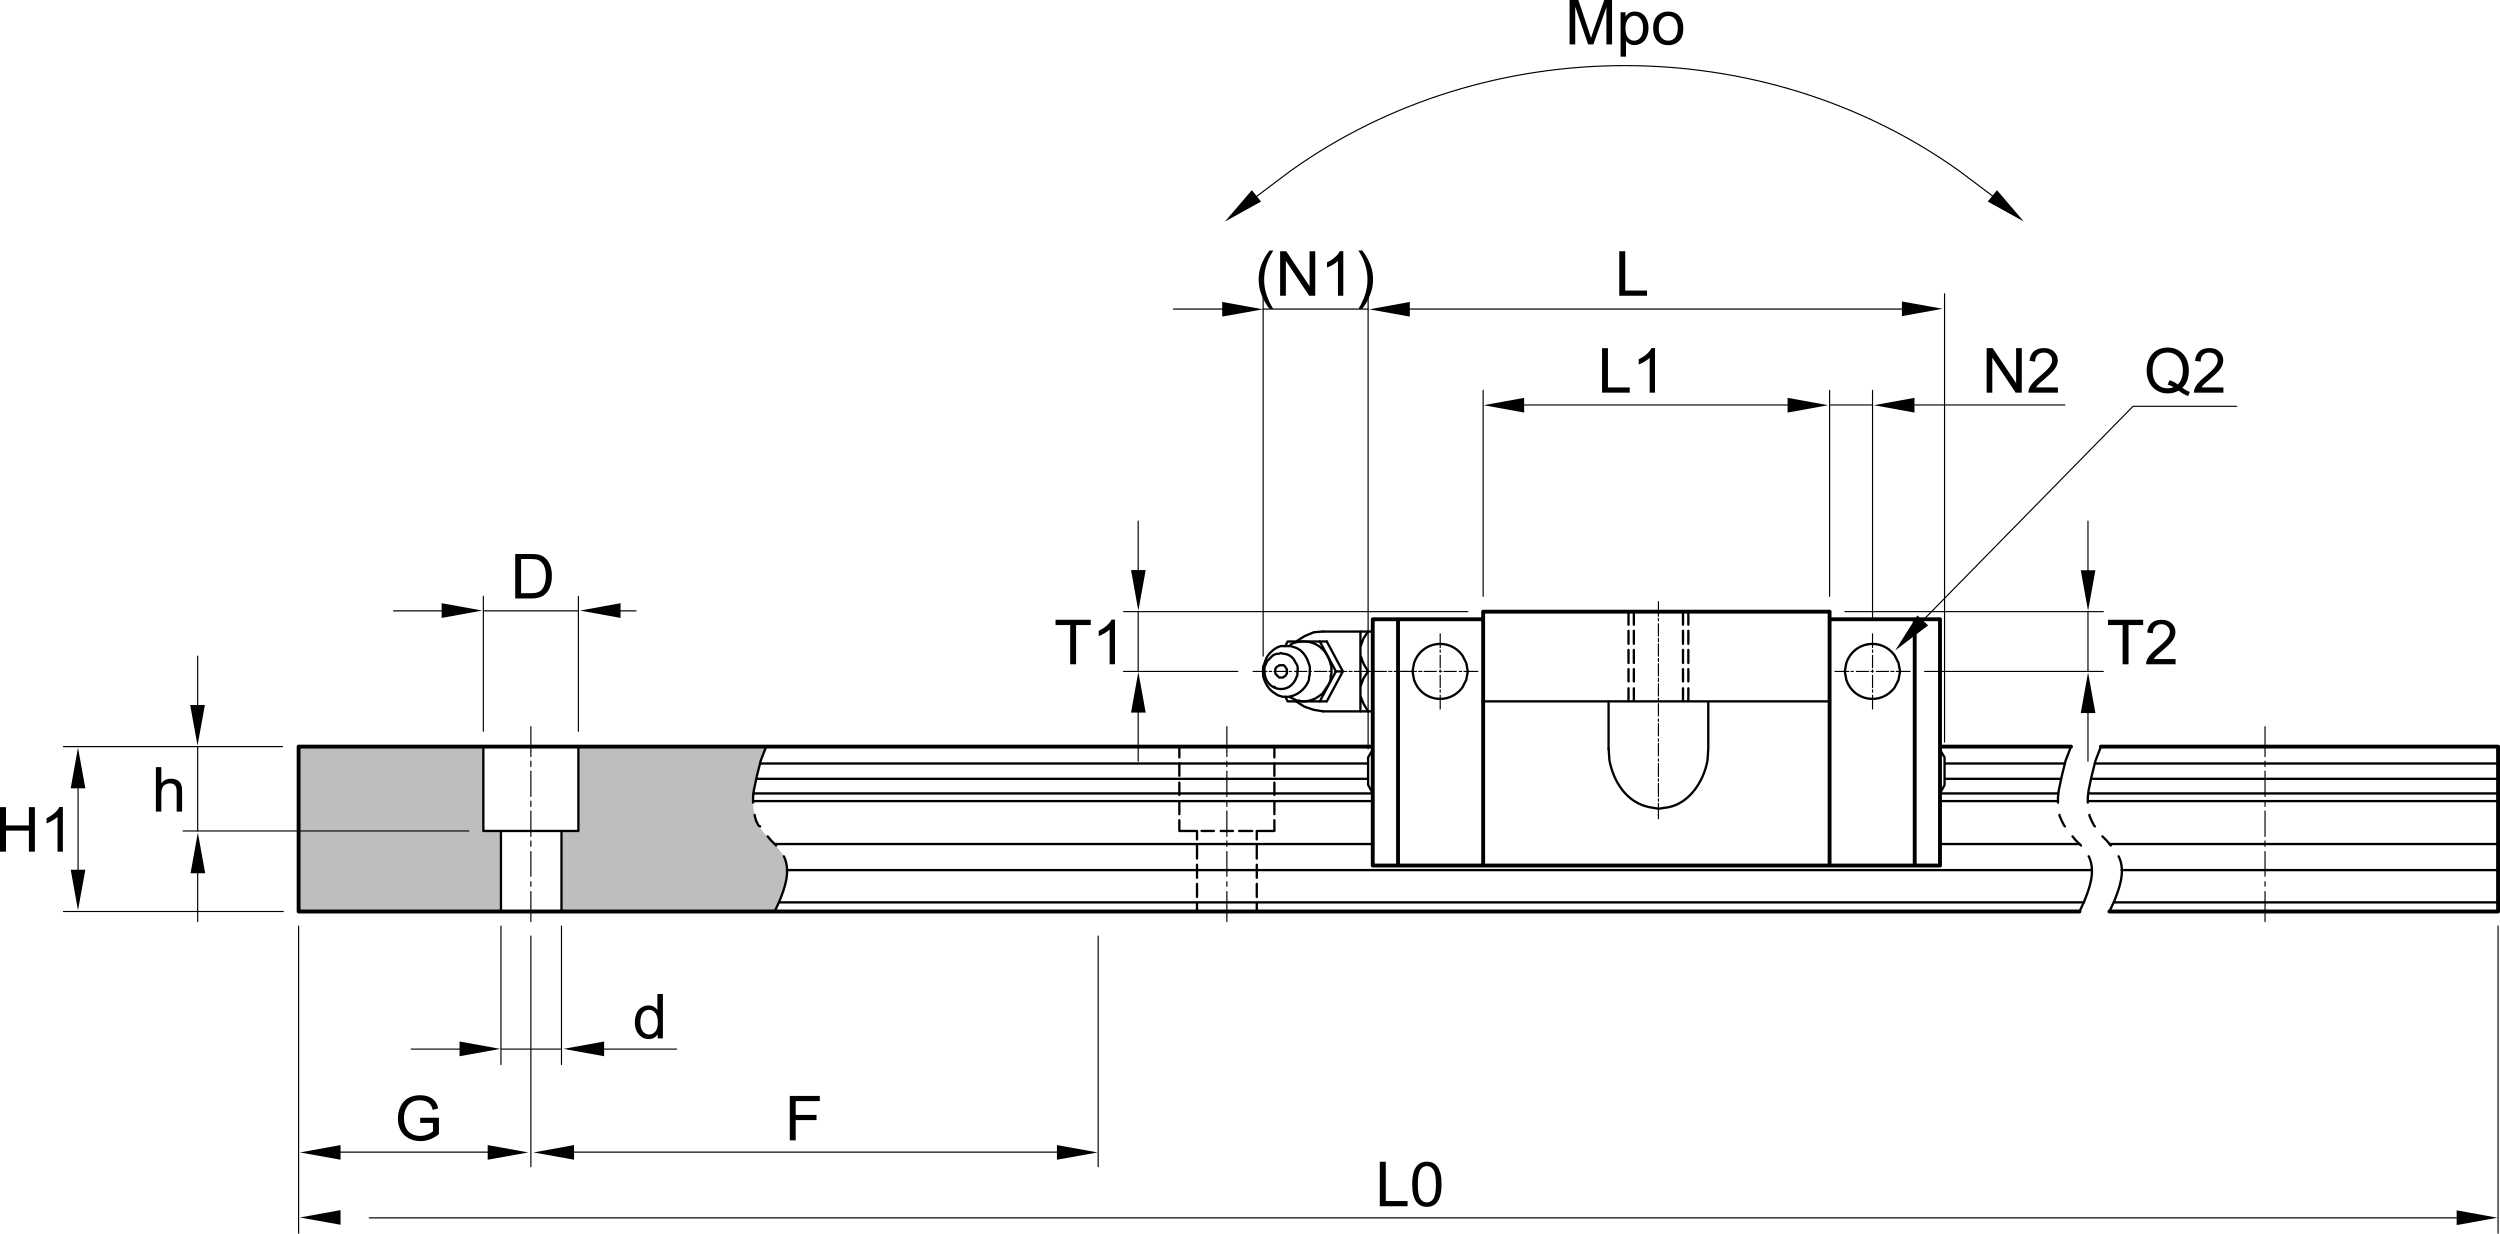 <?xml version="1.0" encoding="utf-8"?>
<!-- Generator: Adobe Illustrator 24.2.3, SVG Export Plug-In . SVG Version: 6.00 Build 0)  -->
<svg version="1.2" baseProfile="tiny" id="Layer_1" xmlns="http://www.w3.org/2000/svg" xmlns:xlink="http://www.w3.org/1999/xlink"
	 x="0px" y="0px" viewBox="0 0 322.49 159.16" overflow="visible" xml:space="preserve">
<g>
	<polygon fill="#BCBEC0" points="62.35,107.19 62.35,96.31 38.52,96.31 38.52,117.58 64.62,117.58 64.62,107.19 	"/>
	<path fill="#BCBEC0" d="M101.4,111.15l-0.2-0.5l-0.1-0.2c-0.51-0.92-2.17-2.59-2.17-2.59c-1.92-1.86-1.79-4.33-1.79-4.33v-0.69
		l0.1-0.89l0.4-1.88l0.5-1.98l0.69-1.78H74.61v10.88h-2.18v10.39h27.49l0.59-1.29l0.5-1.28l0.39-1.38l0.1-1.29v-0.6L101.4,111.15z"
		/>
</g>
<path fill="none" stroke="#000000" stroke-width="0.5" stroke-linecap="round" stroke-linejoin="round" stroke-miterlimit="10" d="
	M177.08,111.65h73.17 M177.08,79.88h3.27 M180.34,79.88h10.97 M191.32,78.9v32.75 M177.08,111.65V79.88 M180.34,111.65V79.88
	 M236.01,79.88h14.24 M236.01,78.9v32.75 M246.99,111.65V79.88 M250.25,111.65V79.88 M191.32,78.9h44.69 M271.01,96.31h51.23
	 M250.25,96.31h16.9 M268.24,117.58H38.52V96.31h138.49 M322.24,117.58V96.31 M322.24,117.58H272.1"/>
<path fill="none" stroke="#000000" stroke-width="0.3" stroke-linecap="round" stroke-linejoin="round" stroke-miterlimit="10" d="
	M170.25,82.75l2.08,3.86 M171.15,82.75l2.07,3.86 M170.65,81.47h6.43 M170.65,91.76h6.43 M220.36,96.61v-6.13 M217.79,88.79v1.68
	 M217.79,86.32v1.58 M217.79,83.84v1.68 M217.79,81.37v1.68 M217.79,78.9v1.68 M217.1,88.79v1.68 M217.1,86.32v1.58 M217.1,83.84
	v1.68 M217.1,81.37v1.68 M217.1,78.9v1.68 M210.76,88.79v1.68 M210.76,86.32v1.58 M210.76,83.84v1.68 M210.76,81.37v1.68
	 M210.76,78.9v1.68 M210.07,88.79v1.68 M210.07,86.32v1.58 M210.07,83.84v1.68 M210.07,81.37v1.68 M210.07,78.9v1.68 M220.36,96.61
	l-0.1,1.48c-0.46,2.61-2.27,5.5-5.04,6.04l-1.29,0.2 M213.93,104.32l-1.18-0.2c-2.95-0.62-4.6-3.26-5.14-6.04l-0.1-1.48
	 M191.32,90.47h44.69 M64.62,117.58v-10.39 M72.43,117.58v-10.39 M74.61,96.31v10.88H62.35 M62.35,107.19V96.31 M152.13,97.7v-1.39
	 M152.13,100.07v-1.58 M152.13,102.54v-1.58 M152.13,105.02v-1.58 M152.13,107.19v-1.38 M162.12,108.28v-1.09 M162.12,110.75v-1.68
	 M162.12,113.23v-1.68 M162.12,115.7v-1.68 M162.12,117.58v-1.09 M154.41,108.28v-1.09 M154.41,110.75v-1.68 M154.41,113.23v-1.68
	 M154.41,115.7v-1.68 M154.41,117.58v-1.09 M164.39,97.7v-1.39 M164.39,100.07v-1.58 M164.39,102.54v-1.58 M164.39,105.02v-1.58
	 M164.39,107.19v-1.38 M154.21,107.19h-2.08 M156.58,107.19H155 M159.05,107.19h-1.58 M161.53,107.19h-1.68 M164.39,107.19h-2.08"/>
<path fill="none" stroke="#000000" stroke-width="0.3" stroke-linecap="round" stroke-linejoin="round" stroke-miterlimit="10" d="
	M168.97,86.61v-0.59l-0.1-0.3l-0.1-0.3c-0.3-0.9-0.99-1.78-1.98-1.98l-0.3-0.1h-1.28c-0.83,0.23-1.74,1.05-1.98,1.88l-0.1,0.29
	l-0.1,0.3l-0.1,0.2v1.18c0.23,0.9,0.74,1.84,1.58,2.28l0.29,0.2l0.59,0.19c1.52,0.25,2.97-0.78,3.46-2.18v-0.3l0.1-0.3v-0.47
	L168.97,86.61L168.97,86.61z M166,86.61v-0.3l-0.1-0.1l-0.1-0.2l-0.2-0.2h-0.59l-0.1,0.1l-0.2,0.1l-0.1,0.1l-0.1,0.2v0.59l0.1,0.1
	l0.1,0.1l0.1,0.1l0.1,0.1l0.1,0.1h0.5l0.1-0.1l0.2-0.1l0.1-0.19l0.1-0.1v-0.3L166,86.61L166,86.61z M170.65,91.76l-1.19-0.2
	l-1.19-0.4l-1.09-0.69 M175.49,86.91v-5.44 M176.48,86.61l-0.59-0.99l-0.4-1.09v-1.09l0.4-1.09l0.59-0.89 M172.33,86.61h0.89
	 M176.48,91.76l-0.59-0.99l-0.4-0.99v-1.19l0.4-1.09l0.59-0.89 M175.49,86.32v5.44 M207.5,96.61v-6.13 M170.25,90.47l2.08-3.86
	 M171.15,90.47l2.07-3.86 M166.3,89.88l0.99,0.49h0.3l0.3,0.1c0.78,0.05,1.66-0.19,2.27-0.69l0.3-0.2l0.2-0.2
	c0.4-0.68,1.09-1.32,0.99-2.18l0.1-0.29v-0.89l-0.1-0.3c-0.53-2.41-2.76-3.59-5.04-2.67l-0.2,0.2l-0.1,0.1"/>
<path fill="none" stroke="#000000" stroke-width="0.3" stroke-linecap="round" stroke-linejoin="round" stroke-miterlimit="10" d="
	M101.11,110.46l0.1,0.2c0.77,1.83,0.02,3.92-0.69,5.64l-0.59,1.29 M99.03,107.89l0.4,0.49l0.69,0.69 M97.35,105.12v0.1l0.2,0.69
	l0.3,0.59l0.2,0.1 M98.83,96.31l-0.69,1.78l-0.5,1.98l-0.4,1.88l-0.1,0.89v0.69 M272.69,116.4h49.54 M100.51,116.4h168.32
	 M273.68,112.24h48.56 M101.5,112.24h168.32 M272.1,108.88h50.14 M250.25,108.88h17.99 M99.92,108.88h77.09 M269.33,103.34h52.91
	 M250.25,103.34h15.22 M97.15,103.34h79.86 M269.43,102.35h52.81 M250.25,102.35h15.22 M97.15,102.35h79.86 M270.22,98.49h52.02
	 M250.84,98.49h15.52 M98.04,98.49h78.38 M269.72,100.47h52.51 M250.84,100.47h15.03 M97.55,100.47h78.87 M177.08,102.35l-0.59-1.09
	 M176.48,101.26V97.7l0.59-0.99 M250.84,101.26l-0.59,1.09 M250.84,101.26V97.7l-0.59-0.99 M164.42,88.69v-0.1 M167.19,82.75
	l1.09-0.69l1.19-0.5l1.19-0.1 M171.15,82.75h-5.05l-0.3,0.59 M171.15,90.47h-5.05l-0.3-0.6 M167.39,86.61v-0.59l-0.1-0.3l-0.2-0.3
	c-0.24-0.64-0.91-1.1-1.58-1.09l-0.3-0.1l-0.2,0.1h-0.3l-0.3,0.1l-0.2,0.1l-0.2,0.2l-0.2,0.2l-0.2,0.2l-0.2,0.2l-0.1,0.3l-0.1,0.2
	l-0.1,0.3v0.49c0.05,2.55,3.31,3.18,4.15,0.69l0.1-0.2v-0.5C167.36,86.61,167.39,86.61,167.39,86.61z"/>
<path fill="none" stroke="#000000" stroke-width="0.3" stroke-linecap="round" stroke-linejoin="round" stroke-miterlimit="10" d="
	M245.1,86.61l-0.2-1.09l-0.5-0.99c-1.77-2.37-5.31-1.76-6.23,0.99l-0.2,1.09l0.2,1.09c0.92,2.75,4.47,3.35,6.23,0.99l0.5-0.99
	L245.1,86.61z M189.34,86.61l-0.2-1.09l-0.5-0.99c-1.78-2.37-5.3-1.76-6.23,0.99l-0.2,1.09l0.2,1.09c0.92,2.75,4.46,3.35,6.23,0.99
	l0.5-0.99L189.34,86.61z M273.29,110.46l0.1,0.2c0.77,1.83,0.02,3.91-0.69,5.64l-0.6,1.29 M271.21,107.89l0.49,0.49l0.59,0.69
	 M269.53,105.12v0.1l0.3,0.69l0.3,0.59l0.1,0.1 M271.01,96.31l-0.69,1.78l-0.5,1.98l-0.4,1.88l-0.1,0.89v0.69 M269.43,110.46
	l0.1,0.2c0.77,1.83,0.02,3.92-0.69,5.64l-0.59,1.29 M267.35,107.89l0.4,0.49l0.69,0.69 M265.67,105.12v0.1l0.3,0.69l0.3,0.59
	l0.1,0.1 M267.15,96.31l-0.69,1.78l-0.49,1.98l-0.4,1.88l-0.1,0.89v0.69"/>
<path fill="none" stroke="#000000" stroke-width="0.15" stroke-linecap="round" stroke-linejoin="round" stroke-miterlimit="10" d="
	M185.78,81.76v1.78 M179.85,86.61h1.78 M179.15,86.61h0.4 M177.27,86.61h1.58 M176.58,86.61h0.4 M174.7,86.61h1.58 M174.01,86.61
	h0.4 M172.13,86.61h1.58 M171.44,86.61h0.3 M169.56,86.61h1.58 M168.87,86.61h0.29 M166.99,86.61h1.58 M166.3,86.61h0.29
	 M164.32,86.61H166 M163.73,86.61h0.3 M161.65,86.61h1.78 M213.93,103.63v1.98 M213.93,103.04v0.3 M213.93,101.06v1.68
	 M213.93,100.47v0.3 M213.93,98.49v1.68 M213.93,97.89v0.3 M213.93,95.91v1.59 M213.93,95.32v0.3 M213.93,93.34v1.58 M213.93,92.75
	v0.3 M213.93,90.77v1.58 M213.93,90.08v0.4 M213.93,88.2v1.58 M213.93,87.5v0.4 M213.93,85.62v1.58 M213.93,84.93v0.39
	 M213.93,83.05v1.58 M213.93,82.36v0.4 M213.93,80.48v1.58 M213.93,79.78v0.3 M213.93,77.61v1.88 M68.48,97.6v-3.86 M68.48,98.88
	v-0.69 M68.48,102.74v-3.26 M68.48,104.03v-0.69 M68.48,107.89v-3.27 M68.48,109.17v-0.69 M68.48,113.03v-3.17 M68.48,114.32v-0.59
	 M68.48,118.87v-3.86 M158.26,97.6v-3.86 M158.26,98.88v-0.69 M158.26,102.74v-3.26 M158.26,104.03v-0.69 M158.26,107.89v-3.27
	 M158.26,109.17v-0.69 M158.26,113.03v-3.17 M158.26,114.32v-0.59 M158.26,118.87v-3.86 M292.18,97.6v-3.86 M292.18,98.88v-0.69
	 M292.18,102.74v-3.26 M292.18,104.03v-0.69 M292.18,107.89v-3.27 M292.18,109.17v-0.69 M292.18,113.03v-3.17 M292.18,114.32v-0.59
	 M292.18,118.87v-3.86"/>
<path fill="none" stroke="#000000" stroke-width="0.15" stroke-linecap="round" stroke-linejoin="round" stroke-miterlimit="10" d="
	M64.62,135.33h7.81 M77.08,135.33h10.2 M59.57,135.33h-6.52 M62.35,78.8h12.27 M79.39,78.8h2.64 M57.7,78.8h-6.92 M257.07,25.31
	l-4.35-3.27c-25.37-18.09-60.87-18.11-86.24,0l-4.35,3.27 M237.99,78.9h33.33 M248.27,86.61h23.04 M189.34,78.9h-44.4 M159.67,86.61
	h-14.74 M141.66,120.75v29.75 M162.94,84.63V37.9 M176.48,96.61V37.9 M191.32,76.92V50.36 M250.84,95.72V37.9 M241.55,79.78V50.36
	 M236.01,76.92V50.36 M60.47,107.19H23.62 M36.44,96.31H8.19 M36.54,117.58H8.19 M38.52,119.46v39.62 M68.48,120.75v29.75
	 M72.43,119.46v17.85 M64.62,119.46v17.85 M74.61,94.33V76.92 M62.35,94.33V76.92 M322.24,119.46v39.62 M238.48,86.61h-1.78
	 M239.07,86.61h-0.29 M241.05,86.61h-1.58 M241.65,86.61h-0.3 M243.62,86.61h-1.58 M244.31,86.61h-0.39 M246.39,86.61h-1.78
	 M241.55,89.68v1.78 M241.55,88.99v0.3 M241.55,87.11v1.58 M241.55,86.41v0.3 M241.55,84.54v1.58 M241.55,83.84v0.3 M241.55,81.76
	v1.78 M188.85,86.61h1.78 M188.25,86.61h0.29 M186.27,86.61h1.58 M185.68,86.61h0.3 M183.7,86.61h1.58 M183.01,86.61h0.4
	 M180.93,86.61h1.78 M185.78,89.68v1.78 M185.78,88.99v0.3 M185.78,87.11v1.58 M185.78,86.41v0.3 M185.78,84.54v1.58 M185.78,83.84
	v0.3"/>
<path fill="none" stroke="#000000" stroke-width="0.15" stroke-linecap="round" stroke-linejoin="round" stroke-miterlimit="10" d="
	M247.73,80.35l27.42-27.94h13.36 M269.34,86.61V78.9 M269.34,73.73v-6.51 M269.34,91.73v6.46 M146.82,86.61V78.9 M146.82,73.81
	v-6.59 M146.82,91.48v6.71 M176.48,39.87h-13.55 M158.14,39.87h-6.77 M181.58,39.87h64.14 M236.01,52.24h5.54 M246.6,52.24h19.76
	 M196.1,52.24h35.47 M25.5,107.19V96.31 M25.5,91.19v-6.55 M25.5,112.02v6.85 M10.07,112.65v-11.67 M47.64,157.1h273.8
	 M73.83,148.62h63.25 M43.57,148.62h19.69"/>
<polygon points="9.12,101.69 11.01,101.69 10.06,96.44 "/>
<polygon points="24.58,112.65 26.47,112.65 25.52,107.4 "/>
<polygon points="9.12,112.19 11.01,112.19 10.06,117.43 "/>
<polygon points="24.53,90.94 26.43,90.94 25.48,96.18 "/>
<polygon points="56.97,79.71 56.97,77.81 62.21,78.76 "/>
<polygon points="80.05,79.71 80.05,77.81 74.81,78.76 "/>
<polygon points="59.28,136.25 59.28,134.35 64.53,135.3 "/>
<polygon points="77.93,136.25 77.93,134.35 72.68,135.3 "/>
<polygon points="62.91,149.6 62.91,147.71 68.15,148.66 "/>
<polygon points="136.34,149.6 136.34,147.71 141.59,148.66 "/>
<polygon points="316.9,158.03 316.9,156.13 322.15,157.08 "/>
<polygon points="74.05,149.6 74.05,147.71 68.81,148.66 "/>
<polygon points="43.93,149.6 43.93,147.71 38.68,148.66 "/>
<polygon points="43.93,157.99 43.93,156.1 38.68,157.05 "/>
<path d="M202.47,5.73V0h1.13l1.36,4.05c0.12,0.38,0.22,0.66,0.27,0.85c0.07-0.21,0.17-0.52,0.31-0.92l1.4-3.98h1.01v5.73h-0.73v-4.8
	l-1.68,4.8h-0.68l-1.66-4.86v4.86H202.47"/>
<path d="M209.68,3.68c0,0.54,0.11,0.93,0.33,1.19c0.22,0.26,0.48,0.38,0.79,0.38c0.32,0,0.58-0.13,0.81-0.4
	c0.22-0.27,0.34-0.68,0.34-1.23c0-0.53-0.11-0.93-0.33-1.19s-0.48-0.4-0.79-0.4c-0.3,0-0.57,0.14-0.8,0.42
	C209.79,2.73,209.68,3.14,209.68,3.68 M209.05,7.33V1.58h0.64v0.54c0.15-0.21,0.32-0.37,0.51-0.47c0.19-0.1,0.42-0.16,0.69-0.16
	c0.36,0,0.67,0.09,0.94,0.27s0.47,0.44,0.61,0.77s0.21,0.7,0.21,1.09c0,0.42-0.08,0.81-0.23,1.15s-0.37,0.6-0.66,0.78
	c-0.29,0.18-0.6,0.27-0.92,0.27c-0.23,0-0.45-0.05-0.63-0.15c-0.18-0.1-0.34-0.22-0.46-0.38v2.02h-0.7V7.33z"/>
<path d="M213.97,3.65c0,0.53,0.11,0.93,0.35,1.2c0.23,0.27,0.53,0.4,0.88,0.4s0.64-0.13,0.88-0.4c0.23-0.27,0.35-0.67,0.35-1.22
	c0-0.52-0.12-0.91-0.35-1.17c-0.23-0.27-0.52-0.4-0.87-0.4c-0.35,0-0.65,0.13-0.88,0.4C214.09,2.72,213.97,3.12,213.97,3.65
	 M213.25,3.66c0-0.77,0.21-1.34,0.64-1.71c0.36-0.31,0.79-0.46,1.31-0.46c0.57,0,1.04,0.19,1.4,0.56s0.54,0.89,0.54,1.55
	c0,0.53-0.08,0.95-0.24,1.26s-0.39,0.55-0.7,0.72s-0.64,0.25-1,0.25c-0.58,0-1.05-0.19-1.41-0.56
	C213.43,4.89,213.25,4.36,213.25,3.66"/>
<path d="M163.75,39.83c-0.39-0.49-0.72-1.06-0.99-1.72s-0.4-1.34-0.4-2.04c0-0.62,0.1-1.21,0.3-1.78c0.23-0.66,0.6-1.32,1.09-1.97
	h0.5c-0.32,0.54-0.53,0.93-0.63,1.16c-0.16,0.36-0.29,0.73-0.38,1.13c-0.11,0.49-0.17,0.98-0.17,1.47c0,1.25,0.39,2.51,1.17,3.76
	L163.75,39.83"/>
<polygon points="165.13,38.15 165.13,32.41 165.92,32.41 168.93,36.92 168.93,32.41 169.66,32.41 169.66,38.15 168.88,38.15 
	165.87,33.64 165.87,38.15 "/>
<path d="M173.29,38.15h-0.7v-4.48c-0.17,0.16-0.39,0.32-0.67,0.49c-0.28,0.16-0.52,0.28-0.74,0.36v-0.68
	c0.39-0.18,0.74-0.41,1.03-0.67s0.5-0.52,0.62-0.77h0.45v5.75"/>
<path d="M175.73,39.83h-0.5c0.78-1.25,1.17-2.5,1.17-3.76c0-0.49-0.06-0.98-0.17-1.46c-0.09-0.39-0.22-0.77-0.37-1.13
	c-0.1-0.23-0.31-0.63-0.63-1.17h0.5c0.49,0.65,0.85,1.31,1.09,1.97c0.2,0.57,0.3,1.16,0.3,1.78c0,0.7-0.13,1.38-0.41,2.04
	C176.45,38.77,176.12,39.34,175.73,39.83"/>
<polygon points="208.88,38.15 208.88,32.41 209.65,32.41 209.65,37.48 212.46,37.48 212.46,38.15 "/>
<polygon points="206.66,50.65 206.66,44.91 207.42,44.91 207.42,49.98 210.23,49.98 210.23,50.65 "/>
<path d="M213.5,50.65h-0.7v-4.48c-0.17,0.16-0.39,0.32-0.67,0.49c-0.28,0.16-0.52,0.28-0.74,0.36v-0.68
	c0.39-0.18,0.74-0.41,1.03-0.67s0.5-0.52,0.62-0.77h0.45v5.75"/>
<polygon points="256.27,50.65 256.27,44.91 257.05,44.91 260.07,49.42 260.07,44.91 260.8,44.91 260.8,50.65 260.01,50.65 
	257,46.14 257,50.65 "/>
<path d="M265.46,49.98v0.67h-3.8c0-0.17,0.02-0.33,0.08-0.49c0.1-0.26,0.25-0.51,0.47-0.76c0.21-0.25,0.52-0.54,0.92-0.86
	c0.62-0.52,1.04-0.92,1.26-1.22c0.22-0.3,0.33-0.58,0.33-0.85c0-0.28-0.1-0.51-0.3-0.7c-0.2-0.19-0.46-0.29-0.78-0.29
	c-0.34,0-0.61,0.1-0.81,0.31c-0.21,0.21-0.31,0.49-0.31,0.86l-0.72-0.1c0.05-0.54,0.24-0.95,0.56-1.23s0.76-0.42,1.3-0.42
	c0.55,0,0.98,0.15,1.3,0.46c0.32,0.3,0.48,0.68,0.48,1.13c0,0.23-0.05,0.45-0.14,0.67c-0.09,0.22-0.25,0.46-0.46,0.7
	c-0.22,0.24-0.58,0.58-1.08,1.01c-0.42,0.35-0.7,0.6-0.82,0.72c-0.12,0.13-0.22,0.25-0.3,0.38L265.46,49.98"/>
<polygon points="273.81,85.69 273.81,80.63 271.92,80.63 271.92,79.95 276.46,79.95 276.46,80.63 274.57,80.63 274.57,85.69 "/>
<path d="M280.64,85.02v0.67h-3.8c0-0.17,0.02-0.33,0.08-0.49c0.1-0.26,0.25-0.51,0.47-0.76c0.21-0.25,0.52-0.54,0.92-0.86
	c0.62-0.52,1.04-0.92,1.26-1.22s0.33-0.58,0.33-0.85c0-0.28-0.1-0.51-0.3-0.7c-0.2-0.19-0.46-0.29-0.78-0.29
	c-0.34,0-0.61,0.1-0.81,0.31c-0.21,0.21-0.31,0.49-0.31,0.86l-0.72-0.09c0.05-0.54,0.24-0.95,0.56-1.23
	c0.32-0.28,0.76-0.42,1.3-0.42c0.55,0,0.98,0.15,1.3,0.46c0.32,0.3,0.48,0.68,0.48,1.13c0,0.23-0.05,0.45-0.14,0.67
	c-0.09,0.22-0.25,0.46-0.46,0.7c-0.22,0.24-0.58,0.58-1.08,1.01c-0.42,0.36-0.69,0.6-0.82,0.72c-0.12,0.13-0.22,0.25-0.3,0.38
	L280.64,85.02"/>
<polygon points="138.05,85.69 138.05,80.63 136.16,80.63 136.16,79.95 140.7,79.95 140.7,80.63 138.81,80.63 138.81,85.69 "/>
<path d="M143.84,85.69h-0.7v-4.48c-0.17,0.16-0.39,0.32-0.67,0.48s-0.52,0.28-0.74,0.36v-0.68c0.39-0.18,0.74-0.41,1.03-0.67
	c0.29-0.26,0.5-0.52,0.62-0.77h0.45v5.76"/>
<path d="M67.22,76.52h1.22c0.38,0,0.67-0.03,0.89-0.11c0.22-0.07,0.39-0.17,0.51-0.3c0.18-0.18,0.32-0.42,0.42-0.73
	c0.1-0.3,0.15-0.67,0.15-1.11c0-0.6-0.1-1.06-0.29-1.39c-0.2-0.32-0.43-0.54-0.72-0.65c-0.2-0.08-0.53-0.12-0.98-0.12h-1.2V76.52
	 M66.46,77.19v-5.73h1.97c0.45,0,0.79,0.03,1.02,0.08c0.33,0.07,0.61,0.21,0.84,0.41c0.3,0.26,0.53,0.58,0.68,0.98
	s0.22,0.85,0.22,1.36c0,0.44-0.05,0.82-0.15,1.16c-0.1,0.34-0.23,0.62-0.39,0.84c-0.16,0.22-0.33,0.39-0.52,0.52
	c-0.19,0.13-0.42,0.22-0.68,0.29c-0.27,0.07-0.57,0.1-0.92,0.1h-2.07V77.19z"/>
<polygon points="0,109.86 0,104.12 0.77,104.12 0.77,106.48 3.73,106.48 3.73,104.12 4.5,104.12 4.5,109.86 3.73,109.86 
	3.73,107.15 0.77,107.15 0.77,109.86 "/>
<path d="M8.12,109.86h-0.7v-4.48c-0.17,0.16-0.39,0.32-0.67,0.48s-0.52,0.28-0.74,0.36v-0.68c0.39-0.18,0.74-0.41,1.03-0.67
	c0.29-0.26,0.5-0.52,0.62-0.77h0.45v5.76"/>
<path d="M20.11,104.69v-5.73h0.7v2.06c0.33-0.38,0.74-0.57,1.24-0.57c0.31,0,0.57,0.06,0.8,0.18s0.39,0.29,0.49,0.5
	s0.15,0.52,0.15,0.93v2.63h-0.7v-2.63c0-0.35-0.08-0.61-0.23-0.77c-0.15-0.16-0.37-0.24-0.65-0.24c-0.21,0-0.4,0.06-0.59,0.16
	c-0.18,0.11-0.32,0.25-0.39,0.44c-0.08,0.18-0.12,0.44-0.12,0.77v2.27H20.11"/>
<path d="M82.6,131.86c0,0.53,0.11,0.93,0.34,1.2c0.23,0.26,0.49,0.39,0.8,0.39c0.31,0,0.57-0.13,0.79-0.38s0.33-0.64,0.33-1.16
	c0-0.57-0.11-0.99-0.33-1.25c-0.22-0.27-0.49-0.4-0.82-0.4c-0.31,0-0.58,0.13-0.79,0.38C82.71,130.91,82.6,131.31,82.6,131.86
	 M84.84,133.94v-0.52c-0.26,0.41-0.65,0.62-1.16,0.62c-0.33,0-0.64-0.09-0.91-0.27c-0.28-0.18-0.49-0.44-0.65-0.76
	c-0.15-0.33-0.23-0.7-0.23-1.13c0-0.42,0.07-0.79,0.21-1.13c0.14-0.34,0.34-0.6,0.62-0.78c0.28-0.18,0.59-0.27,0.93-0.27
	c0.25,0,0.48,0.05,0.67,0.16c0.2,0.11,0.36,0.24,0.48,0.41v-2.05h0.71v5.73L84.84,133.94L84.84,133.94z"/>
<polygon points="101.88,147.1 101.88,141.37 105.75,141.37 105.75,142.04 102.64,142.04 102.64,143.82 105.33,143.82 105.33,144.49 
	102.64,144.49 102.64,147.1 "/>
<polygon points="177.99,155.6 177.99,149.86 178.76,149.86 178.76,154.93 181.57,154.93 181.57,155.6 "/>
<path d="M182.89,152.77c0,0.94,0.11,1.57,0.34,1.88c0.22,0.31,0.5,0.46,0.83,0.46s0.6-0.15,0.83-0.46c0.22-0.31,0.34-0.94,0.34-1.88
	s-0.11-1.57-0.33-1.88s-0.5-0.47-0.84-0.47c-0.33,0-0.59,0.14-0.79,0.41C183.01,151.19,182.89,151.83,182.89,152.77 M182.17,152.77
	c0-0.68,0.07-1.22,0.21-1.64s0.35-0.73,0.63-0.95s0.62-0.33,1.05-0.33c0.31,0,0.58,0.06,0.82,0.18s0.43,0.3,0.58,0.53
	c0.15,0.23,0.27,0.52,0.36,0.85s0.13,0.79,0.13,1.35c0,0.67-0.07,1.22-0.21,1.63c-0.14,0.42-0.35,0.73-0.62,0.96
	c-0.28,0.22-0.62,0.33-1.05,0.33c-0.56,0-0.99-0.2-1.31-0.58C182.36,154.62,182.17,153.85,182.17,152.77"/>
<path d="M54.2,144.85v-0.67h2.42v2.12c-0.37,0.3-0.76,0.52-1.15,0.67c-0.4,0.15-0.8,0.23-1.22,0.23c-0.56,0-1.07-0.12-1.53-0.36
	s-0.81-0.59-1.04-1.04c-0.24-0.46-0.35-0.96-0.35-1.53c0-0.56,0.11-1.08,0.35-1.56c0.23-0.48,0.57-0.84,1-1.08
	c0.44-0.23,0.94-0.35,1.51-0.35c0.41,0,0.79,0.07,1.12,0.2c0.33,0.13,0.6,0.32,0.79,0.56c0.19,0.24,0.33,0.55,0.43,0.94l-0.7,0.19
	c-0.09-0.29-0.19-0.52-0.32-0.69s-0.31-0.3-0.54-0.4c-0.24-0.1-0.5-0.15-0.78-0.15c-0.34,0-0.64,0.05-0.89,0.16
	s-0.45,0.24-0.61,0.42c-0.15,0.17-0.27,0.36-0.36,0.57c-0.15,0.35-0.22,0.74-0.22,1.15c0,0.51,0.09,0.94,0.26,1.28
	c0.17,0.35,0.43,0.6,0.76,0.77s0.69,0.25,1.06,0.25c0.32,0,0.64-0.06,0.95-0.19s0.55-0.26,0.71-0.41v-1.07L54.2,144.85"/>
<path d="M279.85,49.05c0.43,0.12,0.79,0.3,1.07,0.55c0.44-0.4,0.66-1.01,0.66-1.82c0-0.46-0.08-0.87-0.24-1.21
	c-0.16-0.35-0.38-0.61-0.69-0.81c-0.3-0.19-0.64-0.29-1.02-0.29c-0.56,0-1.03,0.19-1.4,0.58c-0.37,0.39-0.56,0.96-0.56,1.73
	c0,0.74,0.18,1.31,0.55,1.71c0.36,0.4,0.83,0.6,1.4,0.6c0.27,0,0.52-0.05,0.76-0.15c-0.24-0.15-0.48-0.26-0.75-0.33L279.85,49.05
	 M281.51,50.02c0.35,0.25,0.67,0.43,0.97,0.54l-0.22,0.53c-0.41-0.15-0.82-0.38-1.23-0.7c-0.42,0.24-0.89,0.36-1.4,0.36
	c-0.52,0-0.99-0.12-1.41-0.38c-0.42-0.25-0.74-0.6-0.97-1.05s-0.34-0.96-0.34-1.53s0.11-1.08,0.34-1.54s0.55-0.82,0.97-1.06
	s0.89-0.36,1.41-0.36c0.53,0,1,0.12,1.42,0.38c0.42,0.25,0.75,0.6,0.97,1.05s0.33,0.96,0.33,1.53c0,0.47-0.07,0.89-0.21,1.27
	C282.02,49.42,281.8,49.74,281.51,50.02"/>
<path d="M286.81,49.98v0.67h-3.8c0-0.17,0.02-0.33,0.08-0.49c0.1-0.26,0.25-0.51,0.47-0.76c0.21-0.25,0.52-0.54,0.92-0.86
	c0.62-0.52,1.04-0.92,1.26-1.22c0.22-0.3,0.33-0.58,0.33-0.85c0-0.28-0.1-0.51-0.3-0.7c-0.2-0.19-0.46-0.29-0.78-0.29
	c-0.34,0-0.61,0.1-0.81,0.31c-0.21,0.21-0.31,0.49-0.31,0.86l-0.72-0.1c0.05-0.54,0.24-0.95,0.56-1.23s0.76-0.42,1.3-0.42
	c0.55,0,0.98,0.15,1.3,0.46c0.32,0.3,0.48,0.68,0.48,1.13c0,0.23-0.05,0.45-0.14,0.67c-0.09,0.22-0.25,0.46-0.46,0.7
	c-0.22,0.24-0.58,0.58-1.08,1.01c-0.42,0.35-0.69,0.6-0.82,0.72c-0.12,0.13-0.22,0.25-0.3,0.38L286.81,49.98"/>
<polygon points="268.41,91.98 270.3,91.98 269.35,86.73 "/>
<polygon points="268.41,73.56 270.3,73.56 269.35,78.81 "/>
<polygon points="247.33,79.39 248.72,80.67 244.48,83.9 "/>
<polygon points="245.34,38.89 245.34,40.78 250.58,39.83 "/>
<polygon points="230.59,51.32 230.59,53.22 235.83,52.27 "/>
<polygon points="196.61,51.32 196.61,53.22 191.37,52.27 "/>
<polygon points="181.86,38.95 181.86,40.84 176.62,39.9 "/>
<polygon points="161.48,24.53 162.67,26 158.01,28.58 "/>
<polygon points="257.6,24.53 256.41,26 261.07,28.58 "/>
<polygon points="145.9,73.54 147.79,73.54 146.84,78.79 "/>
<polygon points="145.9,91.92 147.79,91.92 146.84,86.67 "/>
<polygon points="157.66,38.95 157.66,40.84 162.91,39.9 "/>
<polygon points="246.96,51.32 246.96,53.22 241.71,52.27 "/>
</svg>
